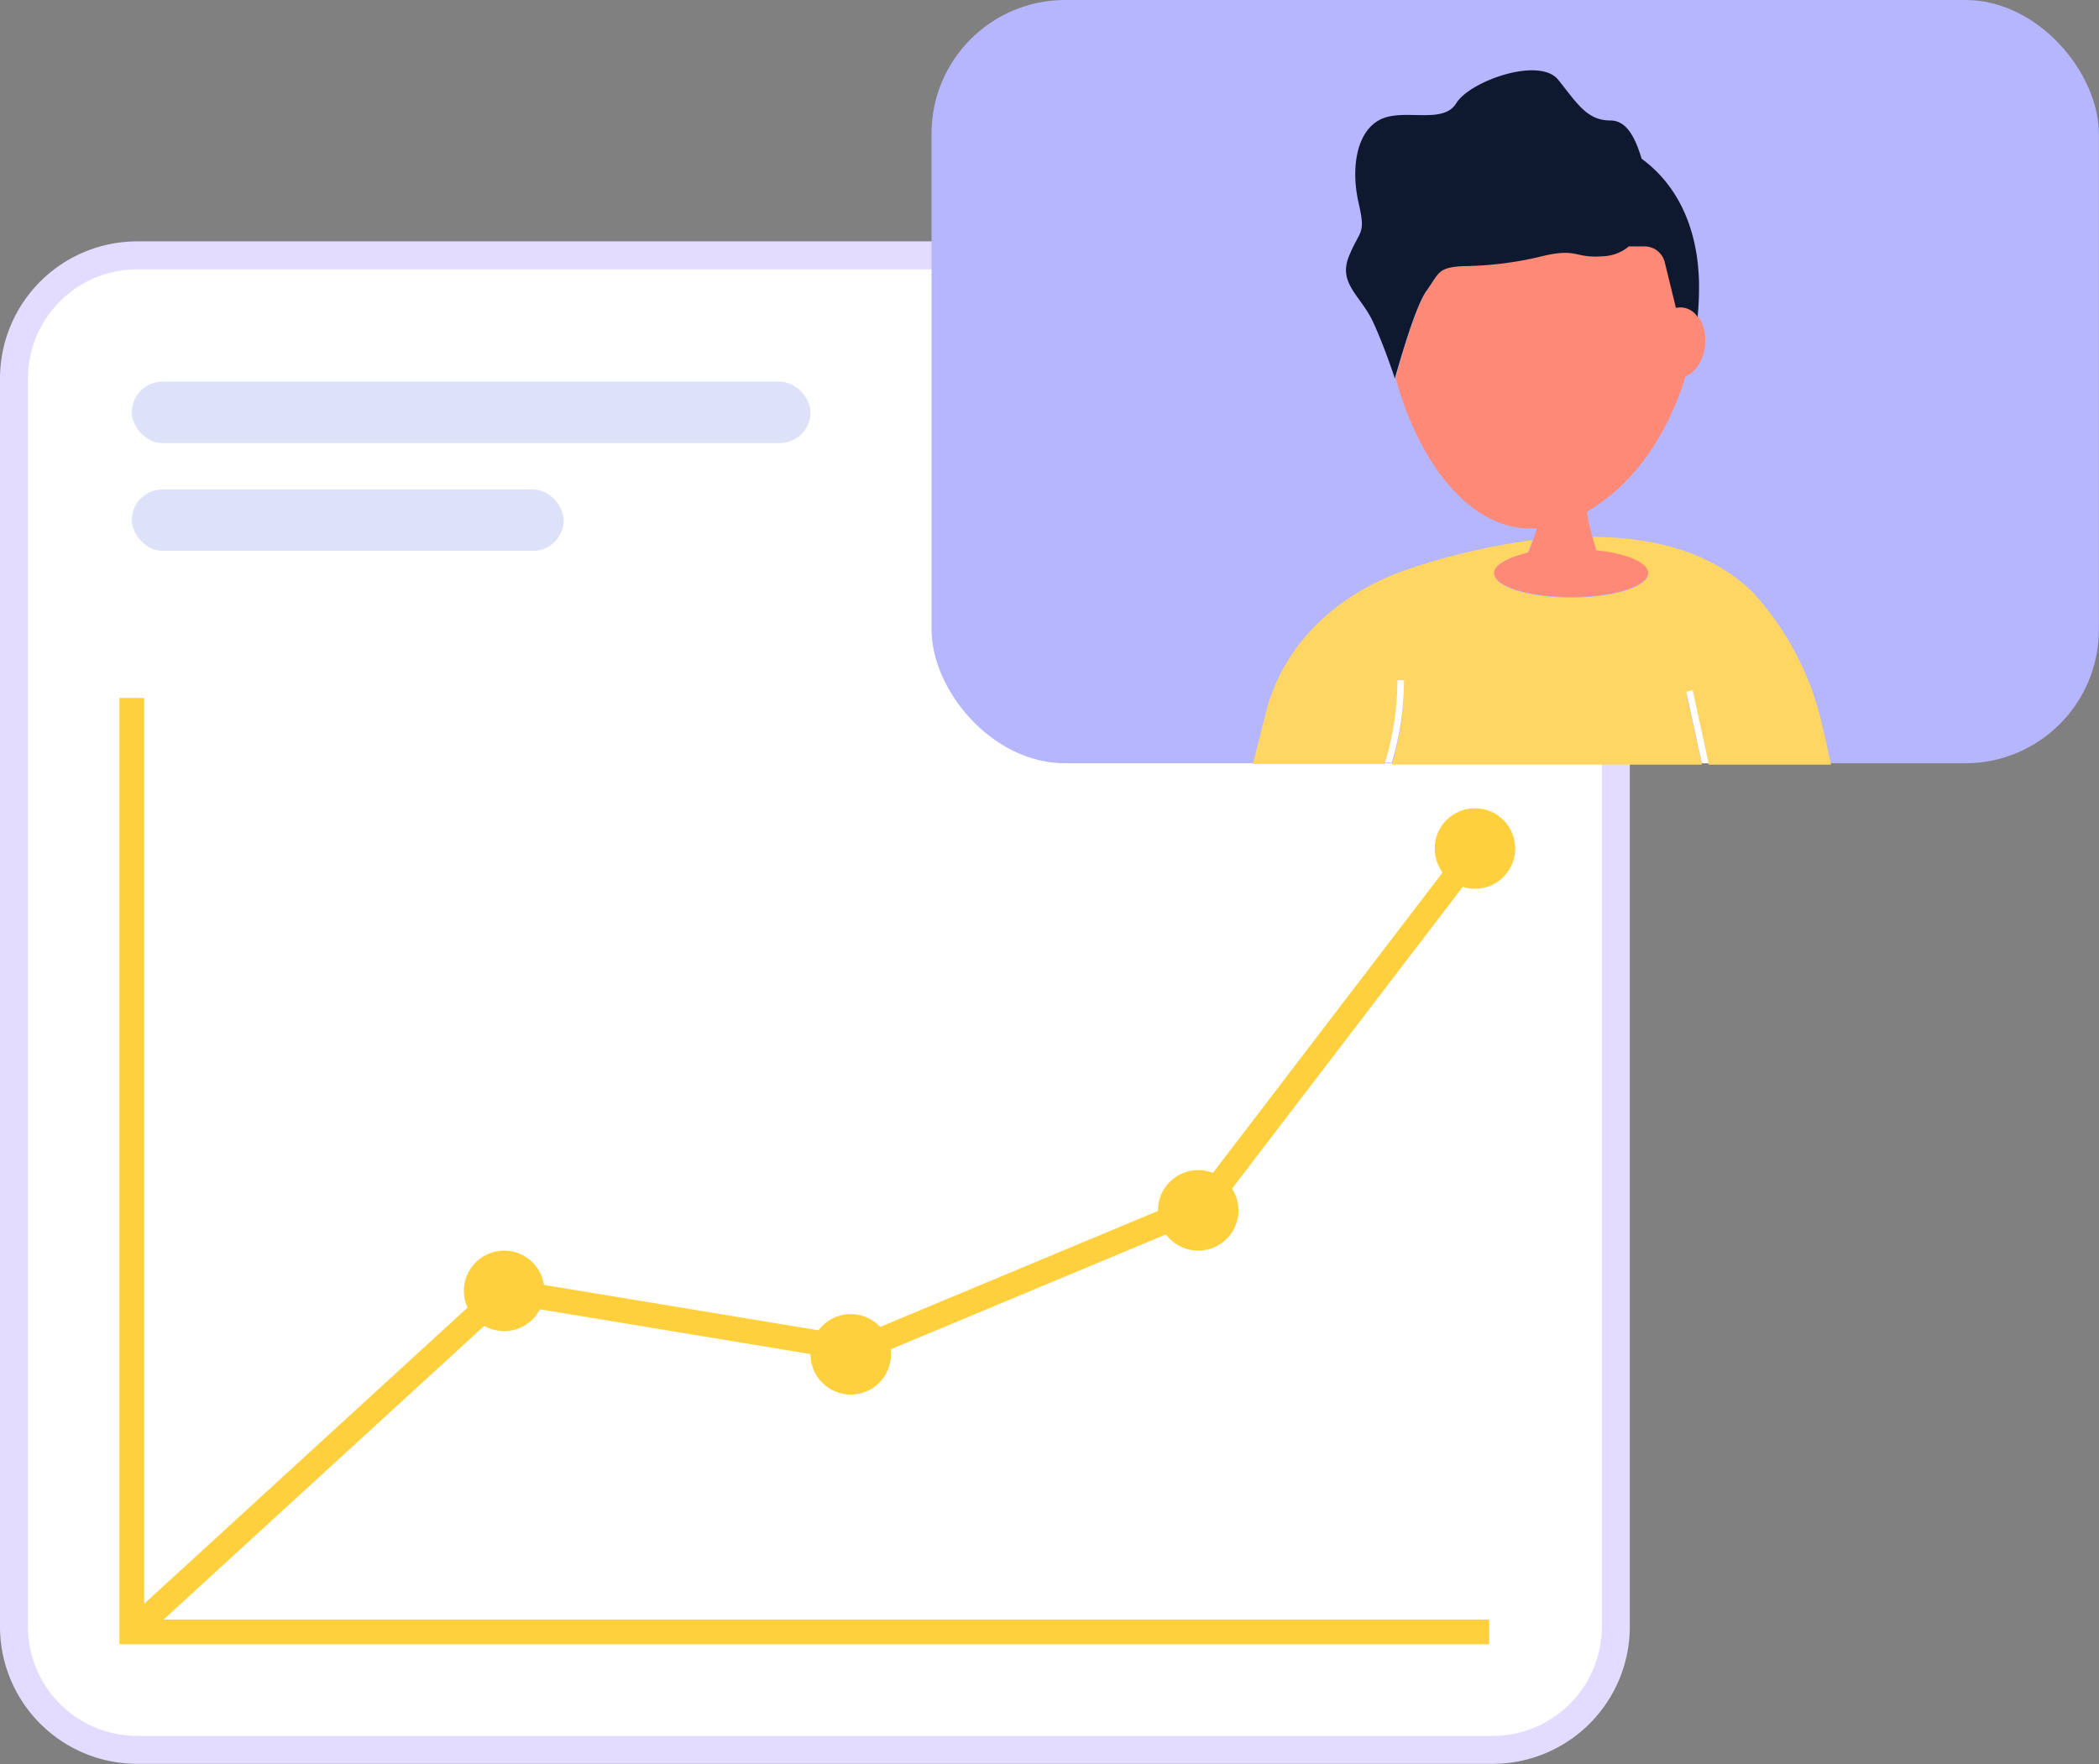 <svg id="Layer_1" data-name="Layer 1" xmlns="http://www.w3.org/2000/svg" viewBox="0 0 150.18 126.21"><rect x="0" y="0" width="150.18" height="126.21" fill="#808080" stroke="none"/><defs><style>.cls-1{fill:#fff;}.cls-2,.cls-5,.cls-8{fill:none;}.cls-2{stroke:#e3dcff;stroke-width:2px;}.cls-2,.cls-5{stroke-miterlimit:10;}.cls-3{fill:#dde2f8;}.cls-4{fill:#c2c2ff;}.cls-5{stroke:#ffd03e;stroke-width:1.77px;}.cls-6{fill:#ffd03e;}.cls-7{fill:#b6b6ff;}.cls-9{fill:#ffd664;}.cls-10{fill:#ff8977;}.cls-11{fill:#0e192f;}</style></defs><path class="cls-1" d="M115.61,27.09v89.28a8.82,8.82,0,0,1-8.83,8.83H9.83A8.82,8.82,0,0,1,1,116.37V27.09a8.82,8.82,0,0,1,8.83-8.82h97A8.82,8.82,0,0,1,115.61,27.09Z"/><path class="cls-2" d="M115.61,27.09v89.28a8.82,8.82,0,0,1-8.83,8.83H9.83A8.82,8.82,0,0,1,1,116.37V27.09a8.82,8.82,0,0,1,8.83-8.82h97A8.82,8.82,0,0,1,115.61,27.09Z"/><rect class="cls-3" x="9.43" y="27.31" width="48.56" height="4.39" rx="2.19"/><rect class="cls-4" x="93.3" y="27.31" width="13.24" height="4.39" rx="2.19"/><rect class="cls-3" x="9.43" y="35.02" width="30.9" height="4.39" rx="2.19"/><polyline class="cls-5" points="9.43 49.94 9.43 116.76 106.55 116.76"/><polyline class="cls-5" points="9.43 116.76 36.07 92.36 61.41 96.55 86.13 86.23 106.55 59.52"/><circle class="cls-6" cx="36.07" cy="92.36" r="2.88"/><circle class="cls-6" cx="60.87" cy="96.9" r="2.88"/><circle class="cls-6" cx="85.73" cy="86.6" r="2.88"/><circle class="cls-6" cx="105.53" cy="60.71" r="2.88"/><rect class="cls-7" x="66.65" width="83.52" height="54.61" rx="9.56"/><polygon class="cls-8" points="119.11 18.76 119.91 22.03 119.91 22.03 119.11 18.76 119.11 18.76"/><path class="cls-9" d="M130.18,51.1a20.78,20.78,0,0,0-4.81-8.76l-.29-.27c-2.92-2.67-7-3.64-11.16-3.66l.29,1c2.16.23,3.71.87,3.71,1.63,0,.95-2.46,1.72-5.51,1.72S106.9,42,106.9,41c0-.59.95-1.11,2.39-1.42.13-.29.25-.61.36-.93a46.9,46.9,0,0,0-8.86,2.06C95.93,42.36,91.86,45.86,90.57,51c0,0-.43,1.7-.93,3.66h9.45a19.93,19.93,0,0,0,.89-5.89l.47,0a20.26,20.26,0,0,1-.87,5.94h22.19l-1.12-5.12.46-.1,1.14,5.22H131C130.62,52.91,130.28,51.42,130.18,51.1Z"/><path class="cls-1" d="M100.45,48.67l-.47,0a19.93,19.93,0,0,1-.89,5.89h.49A20.26,20.26,0,0,0,100.45,48.67Z"/><polygon class="cls-1" points="120.65 49.49 121.77 54.61 122.25 54.61 121.11 49.39 120.65 49.49"/><path class="cls-10" d="M106.9,41c0,.95,2.47,1.72,5.51,1.72s5.51-.77,5.51-1.72c0-.76-1.55-1.4-3.71-1.63l-.29-1a13.46,13.46,0,0,1-.38-1.76c3.48-2,5.84-5.7,7.06-9.68,1.43-.63,1.79-2.85,1-4.14l-.1-.15a1.46,1.46,0,0,0-1.55-.65h0l-.8-3.27a1.49,1.49,0,0,0-1.44-1.13h-1.13a3,3,0,0,1-1.78.7c-2.19.18-1.8-.62-4.42,0a24.7,24.7,0,0,1-5.62.71c-1.86.09-1.73.47-2.65,1.76s-2.14,5.88-2.25,6.29v0c1.57,5.83,5.27,11.08,10.1,10.75-.08.26-.17.53-.26.8s-.23.64-.36.93C107.85,39.91,106.9,40.43,106.9,41Z"/><path class="cls-11" d="M102.07,20.8c.92-1.29.79-1.67,2.65-1.76a24.7,24.7,0,0,0,5.62-.71c2.62-.62,2.23.18,4.42,0a3,3,0,0,0,1.78-.7h1.13a1.49,1.49,0,0,1,1.44,1.13h0l.8,3.27a1.46,1.46,0,0,1,1.55.65,21.83,21.83,0,0,0,.1-2.54c-.11-4.05-1.67-7-4.1-8.78-.43-1.37-1-2.74-2.24-2.74-1.68,0-2.38-1.23-3.73-2.91s-6.33.09-7.3,1.68-3.89.26-5.56,1.23-1.95,3.62-1.42,5.92.09,1.85-.7,3.81.88,2.81,1.76,4.75c.77,1.69,1.36,3.48,1.51,3.92l0,.1v0C99.93,26.68,101.19,22,102.07,20.8Z"/></svg>